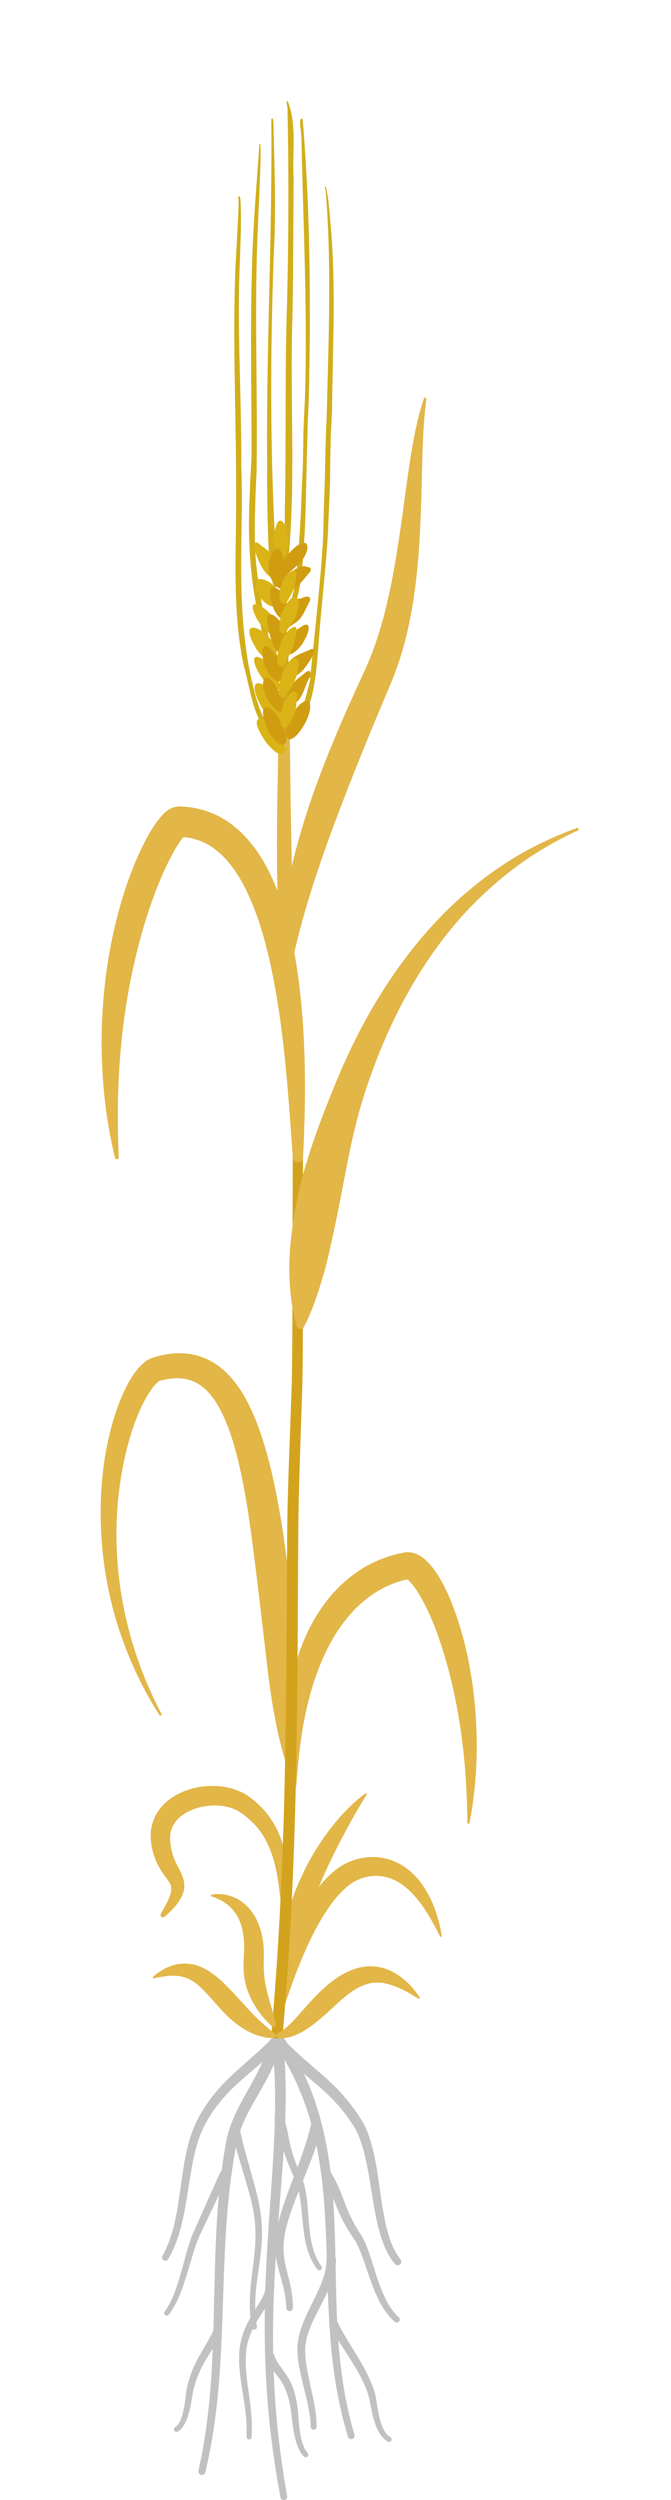 <?xml version="1.0" encoding="UTF-8"?>
<svg xmlns="http://www.w3.org/2000/svg" width="80" height="298" viewBox="0 0 80 298" fill="none">
  <g clip-path="url(#clip0_912_11566)">
    <path d="M43.709 213.916C43.208 214.719 42.736 215.529 42.267 216.332C41.819 217.15 41.358 217.949 40.933 218.769C40.076 220.4 39.254 222.036 38.524 223.712C37.793 225.385 37.108 227.07 36.437 228.775C36.073 229.619 35.766 230.482 35.396 231.337C35.201 231.762 35.048 232.2 34.86 232.632C34.671 233.065 34.481 233.499 34.255 233.93L34.247 233.945C34.174 234.088 34 234.14 33.858 234.066C33.766 234.018 33.711 233.924 33.706 233.825C33.607 231.88 33.845 229.944 34.338 228.079C34.791 226.199 35.559 224.415 36.418 222.691C37.278 220.967 38.327 219.34 39.503 217.822C40.687 216.314 42.008 214.902 43.567 213.772C43.614 213.739 43.679 213.749 43.712 213.795C43.737 213.83 43.737 213.877 43.716 213.912L43.712 213.918L43.709 213.916Z" fill="#E2B647"></path>
    <path d="M33.735 243.229C34.245 247.815 34.081 252.405 33.783 256.94C33.477 261.481 33.042 265.993 32.792 270.511C32.535 275.027 32.462 279.553 32.69 284.065C32.914 288.577 33.439 293.069 34.237 297.517V297.523C34.278 297.743 34.133 297.955 33.913 297.994C33.694 298.033 33.487 297.889 33.444 297.671C32.597 293.194 32.025 288.666 31.756 284.115C31.481 279.566 31.514 275.002 31.729 270.456C31.938 265.911 32.33 261.384 32.589 256.866C32.843 252.354 32.957 247.832 32.419 243.392V243.384C32.375 243.02 32.632 242.689 32.994 242.644C33.355 242.599 33.684 242.858 33.729 243.225V243.231L33.735 243.229Z" fill="#C1C1C1"></path>
    <path d="M33.721 252.165C34.03 252.923 34.228 253.743 34.365 254.511C34.504 255.278 34.667 256.007 34.895 256.733C35.119 257.458 35.398 258.173 35.7 258.88C35.845 259.221 36.023 259.605 36.149 260.001C36.278 260.392 36.369 260.79 36.444 261.187C36.735 262.777 36.74 264.345 36.92 265.872C37.089 267.39 37.435 268.904 38.315 270.1C38.418 270.238 38.389 270.435 38.251 270.538C38.116 270.64 37.922 270.612 37.818 270.478C36.81 269.159 36.416 267.517 36.212 265.96C36.002 264.392 35.961 262.823 35.657 261.343C35.582 260.975 35.489 260.612 35.367 260.265C35.249 259.919 35.092 259.597 34.924 259.227C34.597 258.508 34.29 257.776 34.034 257.016C33.777 256.26 33.582 255.467 33.423 254.703C33.266 253.94 33.077 253.24 32.781 252.558C32.669 252.299 32.786 251.995 33.044 251.882C33.301 251.769 33.603 251.888 33.715 252.147C33.715 252.149 33.717 252.153 33.719 252.155L33.723 252.163L33.721 252.165Z" fill="#C1C1C1"></path>
    <path d="M32.653 280.636C32.821 281.096 33.04 281.52 33.328 281.931C33.611 282.344 33.957 282.765 34.259 283.244C34.874 284.207 35.209 285.317 35.388 286.389C35.431 286.658 35.485 286.926 35.508 287.207L35.574 288.012C35.615 288.542 35.657 289.064 35.725 289.578C35.793 290.092 35.884 290.601 36.027 291.086C36.17 291.567 36.369 292.029 36.671 292.368L36.677 292.374C36.791 292.502 36.781 292.701 36.652 292.816C36.526 292.929 36.334 292.921 36.22 292.798C35.798 292.354 35.559 291.818 35.379 291.292C35.201 290.762 35.085 290.225 34.994 289.687C34.8 288.617 34.769 287.53 34.553 286.547C34.353 285.534 34.029 284.573 33.475 283.757C33.201 283.344 32.862 282.952 32.531 282.498C32.199 282.048 31.908 281.53 31.699 280.996C31.597 280.733 31.725 280.433 31.988 280.33C32.249 280.227 32.547 280.355 32.649 280.62C32.649 280.622 32.653 280.628 32.653 280.632V280.636Z" fill="#C1C1C1"></path>
    <path d="M32.661 271.801C32.752 272.288 32.704 272.794 32.569 273.231C32.437 273.673 32.24 274.065 32.033 274.433C31.615 275.165 31.151 275.82 30.744 276.496C30.336 277.17 29.98 277.86 29.729 278.584C29.475 279.311 29.336 280.059 29.315 280.836C29.241 282.405 29.481 283.985 29.709 285.588C29.942 287.189 30.102 288.84 29.996 290.484C29.984 290.651 29.841 290.778 29.677 290.766C29.512 290.757 29.388 290.614 29.394 290.451C29.464 288.863 29.278 287.281 29.015 285.695C28.758 284.109 28.47 282.481 28.512 280.811C28.518 279.975 28.659 279.112 28.924 278.31C29.187 277.503 29.562 276.745 29.976 276.034C30.387 275.321 30.843 274.647 31.211 273.971C31.582 273.297 31.83 272.607 31.694 271.996C31.636 271.727 31.802 271.462 32.069 271.403C32.336 271.343 32.599 271.512 32.657 271.781C32.657 271.785 32.659 271.791 32.661 271.795V271.801Z" fill="#C1C1C1"></path>
    <path d="M33.943 243.061C36.203 246.48 37.762 250.345 38.638 254.327C39.532 258.313 39.799 262.379 39.925 266.404C40.048 270.433 40.035 274.448 40.3 278.438C40.561 282.424 41.118 286.393 42.265 290.205C42.329 290.42 42.209 290.646 41.996 290.71C41.785 290.774 41.563 290.655 41.497 290.445C40.286 286.568 39.679 282.531 39.371 278.506C39.06 274.476 39.031 270.447 38.864 266.445C38.698 262.448 38.389 258.454 37.48 254.596C36.586 250.743 35.05 247.057 32.849 243.799C32.643 243.497 32.723 243.084 33.023 242.88C33.322 242.673 33.733 242.753 33.936 243.055L33.94 243.063L33.943 243.061Z" fill="#C1C1C1"></path>
    <path d="M34.372 243.659C35.233 244.52 36.146 245.333 37.084 246.141C38.02 246.95 38.982 247.768 39.889 248.664C40.796 249.558 41.634 250.544 42.369 251.59C42.735 252.116 43.089 252.634 43.406 253.238C43.712 253.831 43.948 254.444 44.143 255.06C44.899 257.538 45.133 260.047 45.516 262.494C45.706 263.718 45.917 264.933 46.244 266.102C46.571 267.263 47.018 268.401 47.749 269.288V269.291C47.906 269.477 47.878 269.753 47.695 269.907C47.511 270.061 47.242 270.036 47.087 269.855C46.211 268.824 45.718 267.587 45.348 266.365C44.981 265.136 44.745 263.893 44.532 262.656C44.104 260.19 43.818 257.702 43.071 255.411C42.88 254.844 42.655 254.292 42.381 253.782C42.112 253.287 41.754 252.779 41.4 252.292C40.682 251.317 39.885 250.414 39.005 249.582C37.249 247.922 35.202 246.455 33.378 244.684L33.374 244.68C33.092 244.405 33.082 243.951 33.357 243.667C33.629 243.383 34.08 243.373 34.362 243.649C34.362 243.649 34.368 243.655 34.37 243.657L34.372 243.659Z" fill="#C1C1C1"></path>
    <path d="M39.403 258.855C39.838 259.566 40.217 260.322 40.536 261.09C40.857 261.859 41.116 262.623 41.416 263.35C41.714 264.076 42.06 264.774 42.461 265.448C42.557 265.617 42.662 265.785 42.768 265.948L43.099 266.47C43.325 266.846 43.504 267.232 43.664 267.62C44.289 269.171 44.676 270.735 45.221 272.229C45.759 273.712 46.426 275.181 47.544 276.202L47.55 276.206C47.697 276.34 47.709 276.57 47.575 276.72C47.444 276.868 47.218 276.88 47.071 276.751C45.765 275.606 45.035 274.039 44.444 272.524C43.85 270.998 43.418 269.426 42.801 267.992C42.645 267.637 42.474 267.293 42.277 266.983L41.948 266.492C41.83 266.322 41.718 266.149 41.61 265.972C41.169 265.27 40.776 264.528 40.441 263.77C40.107 263.012 39.828 262.253 39.507 261.54C39.188 260.825 38.824 260.143 38.4 259.49C38.222 259.213 38.3 258.845 38.573 258.664C38.847 258.485 39.213 258.563 39.393 258.837C39.395 258.841 39.397 258.845 39.399 258.847L39.403 258.853V258.855Z" fill="#C1C1C1"></path>
    <path d="M40.178 276.665C40.726 277.803 41.405 278.898 42.087 280.005C42.766 281.113 43.463 282.235 44.018 283.453C44.293 284.061 44.546 284.686 44.72 285.345C44.823 285.693 44.856 286.028 44.908 286.346C44.956 286.667 45.005 286.985 45.061 287.299C45.175 287.926 45.314 288.545 45.536 289.116C45.757 289.683 46.074 290.219 46.541 290.492L46.548 290.496C46.691 290.579 46.74 290.764 46.657 290.911C46.575 291.053 46.395 291.101 46.252 291.024C45.571 290.649 45.188 289.995 44.916 289.375C44.643 288.744 44.474 288.091 44.331 287.443C44.184 286.804 44.103 286.12 43.939 285.565C43.77 284.965 43.523 284.384 43.252 283.813C42.706 282.672 42.01 281.588 41.312 280.496C40.611 279.403 39.896 278.298 39.292 277.102C39.168 276.856 39.265 276.558 39.509 276.434C39.753 276.309 40.048 276.406 40.172 276.652C40.172 276.654 40.174 276.656 40.174 276.658V276.663L40.178 276.665Z" fill="#C1C1C1"></path>
    <path d="M40.056 269.34C40.071 270.314 39.83 271.232 39.514 272.075C39.197 272.923 38.802 273.712 38.408 274.485C37.626 276.024 36.777 277.525 36.479 279.114C36.332 279.892 36.373 280.718 36.481 281.551C36.589 282.383 36.765 283.221 36.949 284.061C37.307 285.742 37.752 287.452 37.746 289.26C37.746 289.455 37.589 289.611 37.396 289.611C37.206 289.611 37.052 289.457 37.048 289.266V289.257C37.013 287.593 36.547 285.929 36.142 284.25C35.937 283.408 35.734 282.557 35.597 281.676C35.464 280.801 35.382 279.878 35.539 278.949C35.688 278.033 35.999 277.18 36.349 276.367C36.7 275.555 37.094 274.778 37.471 274.006C37.847 273.237 38.21 272.469 38.485 271.694C38.76 270.918 38.94 270.129 38.913 269.367C38.901 269.05 39.149 268.781 39.464 268.769C39.779 268.758 40.046 269.007 40.058 269.325C40.058 269.328 40.058 269.334 40.058 269.336L40.056 269.34Z" fill="#C1C1C1"></path>
    <path d="M38.325 253.638C37.865 255.51 37.18 257.285 36.482 259.025C35.782 260.764 35.06 262.475 34.497 264.222C33.923 265.954 33.603 267.737 33.942 269.494C34.099 270.375 34.371 271.267 34.582 272.2C34.795 273.133 34.919 274.104 34.932 275.068C34.936 275.292 34.758 275.475 34.536 275.477C34.317 275.481 34.137 275.306 34.13 275.087C34.093 274.181 33.958 273.289 33.733 272.405C33.511 271.52 33.211 270.628 33.014 269.671C32.81 268.717 32.77 267.708 32.866 266.734C32.953 265.754 33.199 264.811 33.462 263.893C34.557 260.252 36.25 256.882 37.047 253.33C37.126 252.973 37.478 252.749 37.832 252.829C38.186 252.909 38.409 253.264 38.329 253.62C38.329 253.624 38.327 253.63 38.325 253.634V253.638Z" fill="#C1C1C1"></path>
    <path d="M33.407 243.755C32.892 246.032 31.73 248.004 30.654 249.878C29.569 251.756 28.552 253.618 28.176 255.658C27.352 259.893 27.002 264.226 26.801 268.569C26.598 272.913 26.54 277.279 26.269 281.649C26.006 286.015 25.511 290.396 24.482 294.674C24.425 294.904 24.197 295.045 23.969 294.988C23.742 294.934 23.603 294.704 23.655 294.476C24.625 290.258 25.07 285.931 25.286 281.592C25.509 277.252 25.522 272.892 25.681 268.52C25.836 264.152 26.143 259.759 26.94 255.418C27.141 254.294 27.513 253.19 27.973 252.165C28.433 251.134 28.971 250.164 29.505 249.213C30.573 247.32 31.623 245.455 32.051 243.447C32.132 243.069 32.5 242.829 32.875 242.909C33.25 242.991 33.488 243.361 33.409 243.739V243.743V243.749L33.407 243.755Z" fill="#C1C1C1"></path>
    <path d="M33.205 244.029C31.402 245.796 29.4 247.273 27.678 248.958C26.819 249.804 26.036 250.712 25.367 251.703C25.03 252.198 24.726 252.714 24.446 253.244C24.165 253.768 23.935 254.31 23.736 254.875C22.947 257.141 22.672 259.609 22.264 262.06C21.858 264.505 21.36 267.041 20.055 269.272C19.944 269.461 19.703 269.523 19.515 269.412C19.329 269.303 19.265 269.064 19.372 268.875V268.871C20.552 266.782 21.004 264.343 21.362 261.918C21.73 259.484 21.956 256.979 22.757 254.536C23.587 252.079 25.08 249.938 26.856 248.13C28.636 246.328 30.599 244.83 32.296 243.102C32.547 242.847 32.955 242.845 33.209 243.096C33.462 243.349 33.464 243.76 33.215 244.016C33.213 244.018 33.211 244.02 33.209 244.021L33.203 244.027L33.205 244.029Z" fill="#C1C1C1"></path>
    <path d="M27.159 259.393L25.236 263.445L24.275 265.471L23.795 266.482C23.646 266.802 23.517 267.141 23.395 267.484C22.913 268.867 22.542 270.326 22.072 271.758C21.836 272.475 21.584 273.19 21.277 273.889C20.967 274.587 20.611 275.276 20.124 275.898C20.017 276.032 19.824 276.056 19.689 275.948C19.557 275.843 19.532 275.654 19.63 275.52L19.634 275.514C20.476 274.37 20.956 272.946 21.391 271.54C21.822 270.121 22.159 268.668 22.629 267.219C22.749 266.856 22.878 266.494 23.039 266.131L23.495 265.107L24.409 263.061L26.235 258.97L26.238 258.962C26.353 258.705 26.652 258.59 26.908 258.707C27.163 258.822 27.277 259.124 27.161 259.381C27.161 259.383 27.157 259.389 27.155 259.393H27.159Z" fill="#C1C1C1"></path>
    <path d="M26.206 278.475C25.709 279.412 25.135 280.297 24.608 281.17C24.08 282.042 23.645 282.937 23.336 283.893C23.26 284.133 23.187 284.372 23.125 284.618C23.092 284.744 23.059 284.856 23.038 284.97L22.97 285.341C22.887 285.847 22.806 286.369 22.695 286.889C22.585 287.41 22.452 287.932 22.245 288.442C22.032 288.941 21.761 289.486 21.196 289.823C21.053 289.909 20.869 289.862 20.784 289.718C20.701 289.576 20.745 289.393 20.883 289.307L20.894 289.299C21.229 289.089 21.461 288.653 21.626 288.201C21.79 287.743 21.896 287.25 21.982 286.751C22.067 286.25 22.125 285.744 22.191 285.224L22.247 284.824C22.268 284.682 22.303 284.542 22.334 284.417C22.392 284.156 22.465 283.899 22.539 283.642C22.842 282.613 23.299 281.622 23.821 280.708C24.343 279.792 24.877 278.923 25.33 278.015C25.452 277.77 25.75 277.671 25.992 277.795C26.235 277.918 26.334 278.216 26.21 278.462C26.21 278.464 26.204 278.471 26.204 278.473L26.206 278.475Z" fill="#C1C1C1"></path>
    <path d="M28.528 253.412C28.88 255.358 29.474 257.289 30.017 259.239C30.553 261.187 31.114 263.178 31.213 265.266C31.331 267.345 30.988 269.385 30.712 271.374C30.429 273.363 30.28 275.362 30.629 277.314C30.658 277.48 30.549 277.638 30.385 277.667C30.222 277.696 30.068 277.589 30.037 277.427C29.64 275.387 29.768 273.295 30.021 271.284C30.271 269.272 30.567 267.283 30.424 265.313C30.304 263.351 29.731 261.419 29.164 259.488C28.592 257.556 27.959 255.623 27.557 253.593C27.503 253.324 27.677 253.063 27.944 253.008C28.211 252.954 28.47 253.129 28.524 253.398C28.524 253.398 28.524 253.402 28.524 253.404V253.412H28.528Z" fill="#C1C1C1"></path>
    <path d="M34.42 79.066C34.478 81.702 34.523 84.334 34.542 86.966L34.641 94.858L34.784 102.741C34.842 105.365 34.904 107.989 35.008 110.602C35.028 111.093 34.651 111.506 34.165 111.527C33.683 111.547 33.277 111.173 33.25 110.689C33.105 108.044 33.045 105.404 33.026 102.766C33.01 100.128 33.024 97.492 33.072 94.858L33.229 86.959L33.434 79.066C33.44 78.792 33.666 78.576 33.939 78.581C34.202 78.587 34.413 78.803 34.42 79.066Z" fill="#E2B647"></path>
    <path d="M52.472 230.813C51.82 229.533 51.159 228.286 50.364 227.17C49.576 226.057 48.659 225.064 47.609 224.409C46.553 223.768 45.394 223.48 44.247 223.626C43.676 223.696 43.108 223.856 42.585 224.105C42.324 224.228 42.073 224.368 41.846 224.526C41.624 224.684 41.368 224.89 41.142 225.095C40.216 225.929 39.411 226.988 38.693 228.118C37.972 229.25 37.341 230.47 36.755 231.719C35.594 234.228 34.631 236.868 33.772 239.582V239.585C33.724 239.735 33.565 239.817 33.416 239.771C33.294 239.732 33.217 239.617 33.219 239.494C33.279 236.583 33.875 233.704 34.84 230.93C35.325 229.543 35.935 228.187 36.683 226.883C37.442 225.588 38.351 224.335 39.546 223.275C39.852 223.01 40.152 222.769 40.514 222.525C40.875 222.288 41.249 222.089 41.634 221.923C42.407 221.602 43.227 221.401 44.067 221.354C45.748 221.249 47.462 221.845 48.698 222.872C49.321 223.38 49.867 223.953 50.309 224.582C50.752 225.212 51.122 225.872 51.441 226.544C52.039 227.91 52.455 229.315 52.669 230.748C52.677 230.805 52.639 230.86 52.583 230.867C52.538 230.873 52.493 230.85 52.474 230.811L52.472 230.813Z" fill="#E2B647"></path>
    <path d="M33.817 230.211C33.619 228.553 33.499 226.889 33.304 225.262C33.095 223.64 32.821 222.038 32.252 220.591C31.706 219.139 30.867 217.865 29.75 216.879C29.199 216.392 28.561 215.905 28 215.664C27.394 215.395 26.702 215.255 26 215.214C24.595 215.134 23.111 215.475 21.99 216.188C21.425 216.536 20.98 216.994 20.682 217.499C20.539 217.754 20.434 218.027 20.363 218.311C20.305 218.602 20.27 218.904 20.285 219.221C20.318 219.936 20.44 220.639 20.674 221.302C20.794 221.635 20.941 221.964 21.117 222.313C21.293 222.66 21.506 223.032 21.699 223.495C21.794 223.731 21.883 223.99 21.933 224.275C21.98 224.561 21.99 224.861 21.951 225.144C21.864 225.711 21.624 226.162 21.378 226.554C21.129 226.948 20.839 227.283 20.541 227.596C20.247 227.914 19.927 228.198 19.606 228.475C19.486 228.578 19.308 228.563 19.206 228.444C19.127 228.35 19.119 228.22 19.175 228.118L19.179 228.113C19.585 227.394 19.999 226.673 20.25 225.975C20.376 225.631 20.442 225.294 20.417 225.031C20.398 224.77 20.309 224.563 20.133 224.284C19.765 223.737 19.152 222.997 18.749 222.136C18.328 221.274 18.086 220.337 17.987 219.4C17.939 218.89 17.956 218.36 18.047 217.834C18.155 217.31 18.337 216.798 18.587 216.324C19.099 215.379 19.877 214.649 20.709 214.127C22.4 213.1 24.305 212.745 26.178 212.911C27.114 213.002 28.054 213.242 28.938 213.688C29.371 213.906 29.818 214.22 30.147 214.495C30.499 214.775 30.834 215.085 31.155 215.407C32.426 216.716 33.327 218.374 33.792 220.078C34.248 221.791 34.368 223.517 34.337 225.2C34.331 226.044 34.285 226.879 34.225 227.711C34.171 228.543 34.095 229.371 34.022 230.201C34.016 230.258 33.968 230.3 33.91 230.297C33.859 230.293 33.822 230.254 33.817 230.205V230.211Z" fill="#E2B647"></path>
    <path d="M19.001 204.417C16.782 200.945 15.053 197.136 13.855 193.146C12.666 189.153 12.047 184.972 12.002 180.77C11.962 176.565 12.476 172.328 13.836 168.245C14.184 167.224 14.583 166.213 15.097 165.219C15.355 164.722 15.639 164.228 15.983 163.739C16.331 163.252 16.716 162.761 17.33 162.293C17.494 162.176 17.666 162.063 17.879 161.96C17.974 161.907 18.109 161.862 18.225 161.82C18.297 161.794 18.33 161.785 18.363 161.777L18.467 161.748C18.742 161.668 19.02 161.594 19.307 161.533C19.875 161.41 20.465 161.321 21.077 161.303C22.29 161.249 23.595 161.479 24.75 162.036C25.917 162.581 26.878 163.423 27.658 164.321C28.429 165.231 29.045 166.209 29.555 167.204C30.577 169.199 31.254 171.253 31.828 173.3C32.401 175.352 32.824 177.411 33.206 179.468C33.393 180.497 33.563 181.526 33.728 182.554C33.886 183.583 34.02 184.613 34.155 185.642C34.668 189.761 35.005 193.879 35.258 197.994C35.393 200.051 35.471 202.11 35.436 204.177C35.401 206.244 35.295 208.317 34.968 210.407C34.933 210.624 34.732 210.772 34.517 210.739C34.366 210.715 34.25 210.608 34.204 210.472C33.538 208.465 33.093 206.439 32.714 204.409C32.335 202.379 32.062 200.343 31.83 198.305C31.345 194.232 30.89 190.164 30.381 186.123C30.124 184.105 29.863 182.091 29.555 180.096C29.24 178.103 28.876 176.125 28.416 174.196C27.952 172.274 27.387 170.384 26.592 168.693C25.806 167.006 24.752 165.521 23.394 164.816C22.719 164.457 21.965 164.278 21.139 164.28C20.728 164.274 20.303 164.321 19.872 164.395C19.657 164.43 19.438 164.479 19.221 164.533L19.14 164.553C19.109 164.561 19.082 164.567 19.094 164.565C19.092 164.57 19.102 164.553 19.084 164.565C19.065 164.569 19.022 164.594 18.974 164.621C18.761 164.759 18.469 165.056 18.212 165.393C17.949 165.732 17.701 166.115 17.467 166.521C17.001 167.329 16.6 168.216 16.244 169.125C15.538 170.951 15.022 172.879 14.647 174.839C14.267 176.799 14.028 178.796 13.933 180.805C13.546 188.847 15.418 197.033 19.249 204.275C19.285 204.343 19.258 204.428 19.191 204.465C19.125 204.501 19.046 204.477 19.007 204.417H19.001Z" fill="#E2B647"></path>
    <path d="M50.846 47.582C50.42 50.551 50.395 53.543 50.3 56.547L50.252 58.805L50.173 61.067C50.113 62.577 50.049 64.093 49.941 65.612C49.714 68.647 49.358 71.702 48.689 74.737C48.358 76.255 47.95 77.767 47.435 79.255L47.031 80.368L46.59 81.469L45.718 83.537C43.398 89.055 41.17 94.574 39.145 100.14C37.137 105.718 35.38 111.34 34.33 117.243C34.289 117.479 34.065 117.637 33.831 117.596C33.635 117.561 33.494 117.397 33.477 117.206C33.214 114.147 33.434 111.056 33.873 108.02C34.326 104.981 35.036 101.993 35.899 99.067C37.62 93.201 39.986 87.597 42.478 82.102L43.422 80.046L43.859 79.072L44.263 78.081C44.779 76.746 45.226 75.371 45.615 73.968C46.385 71.161 46.94 68.258 47.399 65.318C47.633 63.847 47.849 62.368 48.049 60.882L48.345 58.647L48.666 56.407C48.88 54.913 49.109 53.413 49.407 51.922C49.691 50.432 50.049 48.944 50.54 47.506C50.569 47.424 50.658 47.379 50.739 47.408C50.811 47.434 50.854 47.508 50.844 47.58L50.846 47.582Z" fill="#E2B647"></path>
    <path d="M55.717 217.236C55.688 211.816 55.181 206.464 54.024 201.288C53.736 199.994 53.409 198.714 53.024 197.456C52.653 196.195 52.245 194.949 51.765 193.743C51.289 192.539 50.744 191.366 50.129 190.294C49.823 189.762 49.49 189.25 49.146 188.835C48.976 188.629 48.8 188.445 48.649 188.323C48.577 188.264 48.507 188.218 48.475 188.202C48.438 188.177 48.436 188.192 48.519 188.212L48.594 188.221H48.697C48.716 188.218 48.736 188.216 48.755 188.21C48.776 188.204 48.73 188.216 48.72 188.218L48.612 188.243L48.181 188.34C47.896 188.416 47.612 188.496 47.333 188.59C46.776 188.781 46.233 189.007 45.71 189.281C44.652 189.805 43.691 190.53 42.803 191.344C41.033 192.991 39.648 195.116 38.601 197.431C37.551 199.749 36.81 202.26 36.305 204.841C35.794 207.429 35.531 210.086 35.33 212.784V212.788C35.315 212.999 35.133 213.154 34.926 213.139C34.748 213.125 34.608 212.991 34.581 212.821C34.359 211.467 34.22 210.098 34.14 208.718C34.094 207.341 34.08 205.95 34.185 204.559C34.382 201.781 34.906 198.983 35.92 196.301C36.94 193.634 38.443 191.05 40.599 188.983C41.675 187.955 42.898 187.053 44.248 186.373C44.921 186.03 45.625 185.747 46.343 185.513C46.703 185.399 47.068 185.299 47.434 185.21L47.987 185.093L48.126 185.063C48.159 185.058 48.151 185.056 48.215 185.046L48.397 185.024C48.523 185.011 48.639 185.011 48.751 185.019C48.867 185.024 48.979 185.036 49.076 185.058C49.49 185.136 49.806 185.284 50.055 185.432C50.314 185.582 50.514 185.741 50.699 185.901C51.059 186.221 51.336 186.54 51.585 186.86C52.08 187.499 52.461 188.142 52.812 188.788C53.5 190.084 54.013 191.409 54.469 192.739C54.918 194.072 55.297 195.416 55.609 196.772C55.91 198.13 56.15 199.496 56.346 200.865C57.09 206.342 57.007 211.908 55.986 217.263C55.972 217.339 55.899 217.388 55.824 217.374C55.758 217.361 55.711 217.304 55.711 217.238L55.717 217.236Z" fill="#E2B647"></path>
    <path d="M32.37 242.268C33.186 232.936 33.666 223.577 33.896 214.206C34.132 204.836 34.155 195.455 34.217 186.073C34.235 183.729 34.237 181.377 34.3 179.024C34.358 176.675 34.442 174.327 34.529 171.981L34.786 164.956C34.838 162.624 34.846 160.277 34.859 157.933L34.916 129.778C34.916 129.441 35.186 129.17 35.521 129.17C35.856 129.17 36.125 129.445 36.125 129.78V129.791L36.113 157.937C36.103 160.286 36.099 162.628 36.051 164.987L35.817 172.028C35.738 174.372 35.664 176.714 35.614 179.053C35.562 181.391 35.562 183.731 35.544 186.078C35.486 195.461 35.465 204.847 35.231 214.24C35.003 223.63 34.525 233.022 33.71 242.385C33.678 242.757 33.351 243.034 32.981 243.001C32.612 242.968 32.337 242.64 32.37 242.266V242.268Z" fill="#D3A31E"></path>
    <path d="M13.717 138.001C12.833 134.418 12.347 130.727 12.177 127.011C12.003 123.294 12.191 119.55 12.684 115.837C13.196 112.125 14.051 108.449 15.315 104.872C15.964 103.088 16.69 101.326 17.653 99.602C17.897 99.17 18.156 98.741 18.45 98.307C18.756 97.868 19.052 97.444 19.563 96.947C19.696 96.82 19.847 96.69 20.069 96.54C20.178 96.468 20.319 96.384 20.501 96.306C20.685 96.23 20.938 96.135 21.323 96.121H21.441H21.466H21.516L21.617 96.129L21.818 96.14C21.952 96.15 22.087 96.154 22.221 96.168C22.758 96.226 23.296 96.308 23.826 96.446C24.886 96.713 25.913 97.15 26.836 97.72C27.755 98.299 28.569 99.004 29.281 99.768C30.707 101.301 31.721 103.056 32.519 104.837C33.322 106.622 33.904 108.451 34.377 110.288C34.852 112.125 35.193 113.976 35.469 115.825C36.518 123.232 36.504 130.633 36.127 137.962C36.11 138.299 35.825 138.56 35.489 138.543C35.179 138.527 34.935 138.28 34.912 137.976C34.392 130.674 33.932 123.382 32.533 116.337C31.835 112.832 30.908 109.369 29.444 106.285C28.703 104.757 27.817 103.331 26.732 102.207C25.648 101.079 24.379 100.286 22.971 99.953C22.621 99.863 22.257 99.815 21.892 99.776C21.801 99.768 21.706 99.766 21.613 99.76L21.474 99.752L21.404 99.748H21.369L21.352 99.745H21.427C21.698 99.735 21.841 99.67 21.921 99.641C21.998 99.61 22.039 99.581 22.054 99.573C22.089 99.55 22.064 99.567 22.033 99.598C21.884 99.735 21.636 100.048 21.424 100.362C21.205 100.684 20.988 101.034 20.783 101.398C19.957 102.862 19.234 104.471 18.607 106.113C17.334 109.4 16.386 112.85 15.667 116.353C14.934 119.856 14.489 123.431 14.241 127.033C13.999 130.639 14.005 134.274 14.156 137.939C14.162 138.063 14.065 138.169 13.941 138.173C13.833 138.176 13.74 138.104 13.715 138.001H13.717Z" fill="#E2B647"></path>
    <path d="M68.91 98.979C66.225 100.216 63.671 101.712 61.327 103.477C58.988 105.25 56.827 107.237 54.889 109.421C51.026 113.806 48.023 118.878 45.745 124.233C44.607 126.914 43.627 129.663 42.833 132.468C42.048 135.277 41.495 138.147 40.951 141.009C40.41 143.873 39.835 146.723 39.173 149.581C38.849 151.011 38.436 152.433 37.982 153.863C37.492 155.287 37.001 156.721 36.237 158.145L36.233 158.151C36.113 158.375 35.835 158.459 35.612 158.338C35.504 158.28 35.428 158.18 35.394 158.071C35.152 157.3 34.989 156.53 34.856 155.759C34.715 154.989 34.633 154.22 34.579 153.454C34.452 151.919 34.477 150.39 34.575 148.868C34.834 145.835 35.363 142.821 36.165 139.873L36.817 137.676C37.051 136.949 37.309 136.226 37.552 135.503C37.788 134.779 38.077 134.068 38.336 133.349C38.591 132.63 38.877 131.921 39.162 131.212C40.272 128.369 41.487 125.568 42.901 122.864C45.714 117.457 49.265 112.408 53.62 108.184C55.806 106.086 58.185 104.196 60.731 102.595C63.278 100.995 65.996 99.7 68.795 98.689C68.877 98.659 68.966 98.702 68.993 98.782C69.02 98.858 68.981 98.944 68.91 98.977V98.979Z" fill="#E2B647"></path>
    <path d="M18.252 235.621C18.813 235.124 19.453 234.697 20.192 234.401C20.927 234.105 21.784 233.971 22.647 234.088C23.514 234.193 24.322 234.569 25.005 235.013C25.694 235.461 26.282 235.985 26.819 236.511C27.889 237.571 28.8 238.623 29.717 239.609C30.638 240.602 31.586 241.473 32.754 242.387L32.76 242.391C32.888 242.492 32.913 242.677 32.812 242.808C32.754 242.882 32.667 242.923 32.58 242.923C31.008 242.927 29.481 242.21 28.253 241.278C27.005 240.349 26.052 239.178 25.131 238.148C24.206 237.117 23.335 236.186 22.254 235.771C21.712 235.559 21.097 235.469 20.432 235.494C19.765 235.518 19.068 235.65 18.345 235.804H18.343C18.285 235.818 18.23 235.781 18.217 235.722C18.209 235.683 18.223 235.644 18.25 235.621H18.252Z" fill="#E2B647"></path>
    <path d="M49.898 238.228C49.159 237.799 48.463 237.349 47.73 237.026C47 236.7 46.275 236.439 45.567 236.351C44.145 236.159 42.899 236.681 41.694 237.567C40.487 238.448 39.377 239.644 38.063 240.735C37.407 241.282 36.701 241.822 35.899 242.258C35.1 242.685 34.148 243.02 33.206 242.925C33.047 242.909 32.931 242.765 32.947 242.605C32.956 242.506 33.014 242.424 33.094 242.379L33.117 242.366C33.827 241.974 34.376 241.475 34.922 240.916C35.459 240.351 35.982 239.743 36.529 239.128C37.62 237.894 38.824 236.63 40.383 235.611C41.162 235.111 42.052 234.682 43.035 234.487C44.012 234.284 45.062 234.351 45.975 234.672C46.892 234.988 47.673 235.502 48.339 236.096C49.018 236.675 49.56 237.368 50.043 238.08C50.076 238.128 50.065 238.193 50.016 238.226C49.981 238.249 49.939 238.249 49.906 238.23H49.9L49.898 238.228Z" fill="#E2B647"></path>
    <path d="M25.217 225.837C25.625 225.749 26.037 225.738 26.453 225.781C26.871 225.816 27.287 225.919 27.691 226.071C28.509 226.365 29.26 226.922 29.832 227.624C30.413 228.319 30.808 229.167 31.047 229.993C31.307 230.817 31.434 231.721 31.448 232.558C31.463 233.402 31.425 234.138 31.457 234.818C31.488 235.498 31.564 236.155 31.719 236.842C31.991 238.222 32.523 239.644 32.889 241.214V241.218C32.928 241.378 32.829 241.536 32.672 241.573C32.578 241.596 32.481 241.567 32.411 241.506C32.105 241.236 31.827 240.941 31.548 240.645C31.277 240.343 31.038 240.016 30.794 239.689C30.554 239.358 30.349 238.997 30.138 238.643C30.038 238.459 29.953 238.267 29.86 238.078C29.767 237.889 29.676 237.698 29.608 237.493C29.283 236.704 29.107 235.816 29.049 234.947C28.993 234.074 29.076 233.26 29.101 232.549C29.132 231.836 29.101 231.183 28.983 230.499C28.881 229.813 28.701 229.19 28.407 228.604C28.113 228.021 27.699 227.497 27.157 227.053C26.616 226.618 25.948 226.262 25.217 226.044L25.207 226.04C25.151 226.022 25.12 225.964 25.138 225.909C25.149 225.87 25.18 225.845 25.215 225.837H25.217Z" fill="#E2B647"></path>
    <path d="M35.296 71.724C35.513 71.044 35.666 70.344 35.789 69.639C35.789 69.639 35.789 69.643 35.789 69.645C36.161 67.186 36.252 64.691 36.391 62.209C36.391 62.211 36.391 62.213 36.391 62.215C36.521 58.264 36.579 54.311 36.691 50.358C36.691 50.358 36.691 50.36 36.691 50.362C36.695 50.261 36.699 50.161 36.705 50.062C36.705 50.062 36.705 50.066 36.705 50.068C36.739 49.286 36.782 48.503 36.813 47.72C36.813 47.722 36.813 47.724 36.813 47.726C37.066 36.576 37.016 25.337 36.087 14.236C36.105 14.266 36.074 14.2 36.076 14.188C35.497 13.822 35.95 15.787 35.915 16.12C35.915 16.111 35.915 16.103 35.913 16.093C35.921 16.177 35.929 16.263 35.937 16.346C35.937 16.337 35.937 16.329 35.935 16.319C36.145 26.666 36.675 37.015 36.36 47.365C36.36 47.354 36.36 47.344 36.36 47.334C36.36 47.367 36.358 47.401 36.356 47.432C36.356 47.422 36.356 47.412 36.356 47.403C36.352 47.486 36.349 47.57 36.347 47.654C36.347 47.652 36.347 47.65 36.347 47.646C36.308 48.527 36.26 49.405 36.223 50.286C36.223 50.284 36.223 50.282 36.223 50.28C36.13 52.252 36.169 54.227 36.08 56.199C36.08 56.199 36.08 56.199 36.08 56.197C36.004 57.683 35.938 59.169 35.892 60.658C35.892 60.656 35.892 60.652 35.892 60.65C35.892 60.656 35.892 60.66 35.892 60.666C35.892 60.666 35.892 60.662 35.892 60.66C35.884 60.859 35.875 61.059 35.867 61.258C35.867 61.27 35.867 61.281 35.867 61.293C35.867 61.293 35.867 61.291 35.867 61.289C35.867 61.322 35.863 61.353 35.863 61.387C35.863 61.387 35.863 61.385 35.863 61.383C35.861 61.437 35.859 61.49 35.857 61.544C35.857 61.541 35.857 61.537 35.857 61.533C35.668 64.227 35.569 66.941 35.18 69.614C35.18 69.606 35.184 69.596 35.184 69.587C35.176 69.627 35.17 69.668 35.163 69.709C35.18 70.15 34.217 72.538 35.302 71.718L35.296 71.724Z" fill="#D1AE1A"></path>
    <path d="M33.138 69.746C32.192 56.769 32.172 43.732 32.623 30.732C32.623 30.742 32.623 30.749 32.623 30.757C32.629 30.631 32.635 30.504 32.639 30.377C32.639 30.385 32.639 30.395 32.639 30.403C32.639 30.358 32.642 30.313 32.644 30.27C32.644 30.278 32.644 30.288 32.644 30.295C32.646 30.253 32.648 30.21 32.65 30.167C32.65 30.177 32.65 30.184 32.65 30.192C32.652 30.14 32.656 30.087 32.658 30.034V30.038C32.658 30.023 32.658 30.007 32.658 29.99C32.658 29.999 32.658 30.007 32.658 30.017C32.662 29.89 32.669 29.765 32.673 29.641C32.673 29.651 32.673 29.658 32.673 29.668C32.911 24.94 32.735 20.212 32.615 15.483C32.637 15.002 32.602 13.66 32.346 14.231C32.478 27.576 31.766 40.905 31.842 54.248C31.888 55.425 31.646 72.306 33.143 69.744L33.138 69.746Z" fill="#D1AE1A"></path>
    <path d="M34.371 66.836C35.301 57.272 34.545 47.541 34.862 37.921C34.972 32.351 34.967 26.781 35.007 21.209C34.82 18.186 35.439 14.827 34.284 12C34.034 12.146 34.321 12.731 34.278 13.021C34.278 13.011 34.278 13.003 34.278 12.995C34.438 20.66 34.406 28.341 34.23 36.008C34.23 36.004 34.23 36 34.23 35.996C33.939 44.137 34.142 52.285 33.959 60.428C33.939 62.388 33.994 64.371 33.667 66.308C33.419 66.816 34.034 67.455 34.373 66.836H34.371Z" fill="#D1AE1A"></path>
    <path d="M32.09 77.163C32.508 76.945 32.063 76.356 32.059 76C32.059 76.002 32.059 76.004 32.059 76.006C32.057 75.994 32.053 75.984 32.051 75.973C32.051 75.975 32.051 75.977 32.051 75.981C32.047 75.967 32.046 75.955 32.044 75.942C32.044 75.942 32.044 75.942 32.044 75.944C31.943 75.486 31.821 75.032 31.719 74.574C31.723 74.588 31.724 74.601 31.728 74.615C31.202 72.17 30.8 69.694 30.541 67.206C30.541 67.221 30.544 67.235 30.544 67.251C30.541 67.202 30.535 67.151 30.531 67.103C30.531 67.116 30.533 67.132 30.535 67.147C30.268 63.974 30.397 60.781 30.525 57.601C30.525 57.615 30.525 57.63 30.523 57.646C30.523 57.613 30.525 57.578 30.527 57.545C30.527 57.56 30.527 57.576 30.525 57.59C30.548 57.087 30.573 56.584 30.595 56.082C30.595 56.097 30.595 56.111 30.593 56.127C30.732 46.426 30.306 36.715 30.744 27.017C30.744 27.028 30.744 27.038 30.744 27.05C30.744 27.024 30.746 26.999 30.747 26.974C30.747 26.974 30.747 26.976 30.747 26.978C30.747 26.968 30.747 26.956 30.747 26.945C30.747 26.907 30.751 26.872 30.753 26.835C30.753 26.837 30.753 26.841 30.753 26.843C30.753 26.8 30.757 26.758 30.759 26.715C30.759 26.715 30.759 26.715 30.759 26.717C30.759 26.705 30.759 26.695 30.759 26.683C30.759 26.687 30.759 26.691 30.759 26.697C30.759 26.676 30.759 26.654 30.761 26.635C30.761 26.645 30.761 26.656 30.761 26.666C30.763 26.615 30.765 26.563 30.767 26.512C30.767 26.514 30.767 26.516 30.767 26.518C30.769 26.471 30.771 26.422 30.773 26.376C30.773 26.376 30.773 26.376 30.773 26.378C30.811 25.573 30.85 24.77 30.883 23.966C30.883 23.976 30.883 23.985 30.883 23.995C30.889 23.872 30.895 23.75 30.898 23.627C30.898 23.637 30.898 23.646 30.898 23.656C30.924 23.126 30.941 22.596 30.96 22.066C30.96 22.076 30.96 22.084 30.96 22.092C30.966 21.963 30.97 21.832 30.974 21.704C30.974 21.714 30.974 21.721 30.974 21.729C31.026 20.227 31.117 18.723 31.055 17.221C31.055 17.221 31.055 17.225 31.055 17.227C31.055 17.221 31.055 17.215 31.053 17.209C31.053 17.209 31.053 17.211 31.053 17.213C30.937 17.046 30.893 17.289 30.918 17.393C30.918 17.393 30.918 17.393 30.918 17.391C30.657 21.233 30.314 25.072 30.15 28.922C30.146 28.994 30.144 29.068 30.14 29.142C30.14 29.14 30.14 29.138 30.14 29.134C30.14 29.146 30.14 29.158 30.14 29.169C30.14 29.166 30.14 29.162 30.14 29.158C29.774 37.521 30.001 45.889 29.991 54.252C29.991 54.239 29.991 54.223 29.993 54.209C29.978 54.513 29.962 54.817 29.951 55.121C29.951 55.108 29.951 55.092 29.953 55.076C29.873 56.645 29.784 58.209 29.742 59.777C29.742 59.762 29.742 59.748 29.744 59.733C29.531 64.402 29.836 69.092 30.858 73.658C30.856 73.645 30.852 73.629 30.848 73.615C31.235 74.652 31.167 76.6 32.088 77.165L32.09 77.163Z" fill="#D1AE1A"></path>
    <path d="M32.317 87.576C32.038 86.491 31.193 85.33 30.858 84.157C30.862 84.169 30.866 84.178 30.868 84.188C30.858 84.159 30.847 84.13 30.837 84.1C30.837 84.104 30.839 84.106 30.841 84.11C30.448 83.01 30.185 81.866 29.928 80.726C29.93 80.738 29.934 80.75 29.936 80.761C29.512 78.862 29.255 76.933 29.065 74.997C29.065 75.01 29.067 75.026 29.069 75.04C29.065 74.991 29.059 74.942 29.057 74.893C29.057 74.897 29.057 74.903 29.057 74.907C29.032 74.609 29.003 74.311 28.976 74.011C28.976 74.025 28.98 74.04 28.98 74.056C28.485 67.868 29.001 61.654 28.767 55.456C28.821 47.375 28.235 39.29 28.599 31.211C28.599 31.211 28.599 31.213 28.599 31.215C28.603 31.145 28.605 31.073 28.609 31.003C28.609 31.003 28.609 31.005 28.609 31.006C28.671 28.604 28.812 26.197 28.667 23.796C28.655 23.668 28.581 23.22 28.404 23.428C28.392 23.524 28.427 23.625 28.433 23.722C28.433 23.726 28.433 23.732 28.433 23.736C28.433 23.736 28.433 23.732 28.433 23.73C28.465 24.369 28.419 25.006 28.398 25.643C28.398 25.643 28.398 25.641 28.398 25.639C28.398 25.676 28.396 25.713 28.394 25.752C28.394 25.75 28.394 25.748 28.394 25.746C28.297 27.796 28.179 29.84 28.067 31.887C28.067 31.887 28.067 31.887 28.067 31.885C28.067 31.897 28.067 31.907 28.067 31.918C28.067 31.918 28.067 31.918 28.067 31.916C28.065 31.971 28.063 32.025 28.059 32.08C28.059 32.078 28.059 32.076 28.059 32.074C27.723 40.934 28.171 49.799 28.148 58.659C28.202 65.552 27.626 72.532 29.053 79.329C29.052 79.316 29.048 79.304 29.046 79.292C29.849 81.996 30.104 85.774 32.317 87.58V87.576Z" fill="#D1AE1A"></path>
    <path d="M35.535 86.929C37.388 84.067 37.69 80.518 37.947 77.192C38.261 72.484 38.883 67.804 39.12 63.089C39.12 63.091 39.12 63.093 39.12 63.095C39.143 62.552 39.16 62.006 39.181 61.463C39.181 61.463 39.181 61.467 39.181 61.468C39.181 61.424 39.185 61.381 39.187 61.336C39.187 61.35 39.187 61.363 39.185 61.375C39.214 60.74 39.249 60.105 39.276 59.47C39.276 59.479 39.276 59.489 39.276 59.499C39.398 56.98 39.352 54.453 39.443 51.932C39.443 51.94 39.443 51.948 39.443 51.955C39.443 51.934 39.444 51.914 39.444 51.893C39.444 51.897 39.444 51.901 39.444 51.903C39.444 51.889 39.444 51.877 39.444 51.866C39.444 51.868 39.444 51.872 39.444 51.874C39.444 51.842 39.446 51.811 39.448 51.778C39.448 51.782 39.448 51.786 39.448 51.79C39.448 51.759 39.45 51.727 39.452 51.694C39.452 51.706 39.452 51.72 39.45 51.731C39.491 50.82 39.545 49.908 39.584 48.998C39.584 49 39.584 49.004 39.584 49.006C39.655 41.998 40.031 34.967 39.518 27.971C39.518 27.973 39.518 27.977 39.518 27.979C39.514 27.944 39.512 27.911 39.508 27.874C39.508 27.884 39.508 27.891 39.51 27.899C39.489 27.656 39.468 27.414 39.446 27.171C39.446 27.171 39.446 27.174 39.446 27.176C39.443 27.141 39.441 27.108 39.439 27.073C39.439 27.073 39.439 27.077 39.439 27.079C39.402 26.629 39.365 26.177 39.327 25.729C39.327 25.735 39.327 25.742 39.328 25.748C39.216 24.589 39.137 23.401 38.849 22.275C38.849 22.275 38.849 22.275 38.849 22.277C38.68 22.115 38.717 22.376 38.773 22.475C38.773 22.475 38.773 22.474 38.773 22.471C38.808 22.645 38.829 22.818 38.849 22.994C38.849 22.994 38.849 22.994 38.849 22.992C38.858 23.095 38.866 23.198 38.874 23.303C38.874 23.299 38.874 23.296 38.874 23.292C38.882 23.383 38.889 23.473 38.897 23.564C38.899 23.588 38.901 23.611 38.903 23.635C38.903 23.635 38.903 23.635 38.903 23.633C39.543 32.364 39.148 41.121 38.945 49.863C38.945 49.851 38.945 49.838 38.947 49.824C38.779 52.822 38.785 55.827 38.675 58.829C38.675 58.827 38.675 58.825 38.675 58.823C38.675 58.848 38.673 58.871 38.673 58.897C38.673 58.893 38.673 58.891 38.673 58.887C38.593 60.566 38.586 62.248 38.526 63.929C38.526 63.929 38.526 63.927 38.526 63.925C38.526 63.956 38.522 63.989 38.522 64.02C38.522 64.02 38.522 64.019 38.522 64.017C38.522 64.028 38.522 64.04 38.522 64.052C38.522 64.052 38.522 64.052 38.522 64.05C38.52 64.116 38.516 64.184 38.512 64.252C38.512 64.241 38.512 64.227 38.514 64.217C38.514 64.241 38.51 64.264 38.51 64.287C38.51 64.287 38.51 64.287 38.51 64.285C38.51 64.326 38.506 64.365 38.504 64.404C38.504 64.416 38.504 64.428 38.504 64.438C38.504 64.434 38.504 64.432 38.504 64.428C38.504 64.478 38.501 64.527 38.499 64.578C38.499 64.574 38.499 64.572 38.499 64.568C38.499 64.58 38.499 64.591 38.499 64.603C38.499 64.603 38.499 64.599 38.499 64.597C38.15 70.126 37.487 75.639 36.947 81.151C36.947 81.147 36.947 81.143 36.949 81.141C36.947 81.153 36.945 81.167 36.941 81.178C36.941 81.176 36.941 81.172 36.941 81.171C36.612 82.61 36.227 84.052 35.616 85.4C35.454 85.809 34.374 87.366 35.535 86.931V86.929Z" fill="#D1AE1A"></path>
    <path d="M34.759 87.358C34.743 86.929 34.726 86.501 34.714 86.074C34.714 86.084 34.714 86.094 34.716 86.103C34.716 86.084 34.714 86.064 34.712 86.045C34.712 86.049 34.712 86.053 34.712 86.058C34.701 85.856 34.687 85.653 34.674 85.453C34.674 85.46 34.674 85.468 34.674 85.474C34.674 85.443 34.67 85.414 34.668 85.382C34.496 82.532 34.473 79.676 34.291 76.828C34.291 76.816 34.291 76.805 34.289 76.795C34.289 76.799 34.289 76.805 34.289 76.808C34.289 76.799 34.289 76.787 34.287 76.775C34.287 76.779 34.287 76.783 34.287 76.787C34.287 76.76 34.283 76.733 34.281 76.703C34.244 76.07 34.198 75.439 34.153 74.806C34.153 74.806 34.153 74.808 34.153 74.81C34.153 74.794 34.151 74.778 34.15 74.763C32.962 60.724 33.544 84.297 33.616 88.728C33.931 88.223 34.316 87.763 34.755 87.358H34.759Z" fill="#D3A31E"></path>
    <path d="M34.229 70.625C35.264 70.261 35.993 69.339 36.668 68.511C36.66 68.521 36.653 68.529 36.645 68.537C36.687 68.486 36.73 68.435 36.774 68.385C36.774 68.385 36.773 68.386 36.771 68.388C37.08 68.155 37.25 67.541 36.678 67.611C35.981 67.173 35.07 67.989 34.436 68.307C34.445 68.299 34.457 68.291 34.467 68.283C33.975 68.609 32.958 69.98 33.654 70.391C33.764 70.584 34.014 70.662 34.227 70.625H34.229Z" fill="#D09D11"></path>
    <path d="M34.211 68.482C35.056 67.701 36.07 67.031 36.507 65.91C36.712 65.515 36.807 64.502 36.099 64.751C36.112 64.745 36.126 64.741 36.137 64.736C34.555 64.965 32.205 68.994 34.211 68.482Z" fill="#D09D11"></path>
    <path d="M33.689 66.577C34.653 65.71 34.48 63.869 33.987 62.713C33.987 62.715 33.989 62.719 33.991 62.721C33.904 62.261 33.364 61.722 33.06 62.337C33.06 62.337 33.06 62.333 33.062 62.333C32.815 62.904 32.658 63.52 32.645 64.143C32.645 64.126 32.645 64.108 32.647 64.089C32.656 64.889 32.803 66.36 33.689 66.577Z" fill="#DAB416"></path>
    <path d="M32.755 68.92C33.204 68.328 32.958 67.455 32.761 66.781C32.765 66.795 32.77 66.808 32.774 66.822C32.515 65.996 31.803 65.484 31.124 65.02C31.13 65.026 31.138 65.03 31.143 65.035C29.194 63.117 31.169 68.994 32.616 68.827C32.616 68.838 32.62 68.85 32.62 68.862C32.546 68.959 32.716 69.035 32.755 68.92Z" fill="#DAB416"></path>
    <path d="M32.893 72.349C33.238 72.298 33.423 71.901 33.253 71.599C33.594 70.3 31.882 68.766 30.673 69.059C30.077 70.358 31.468 72.353 32.893 72.349Z" fill="#DAB416"></path>
    <path d="M33.255 75.306C33.704 73.602 28.59 69.811 30.592 73.709C30.586 73.697 30.578 73.688 30.572 73.676C31 74.436 32.412 76.46 33.255 75.306Z" fill="#DAB416"></path>
    <path d="M32.925 78.911C33.237 78.657 33.127 78.188 32.966 77.878C33.088 75.628 27.956 72.717 30.384 77.038C30.376 77.025 30.368 77.009 30.36 76.996C30.534 77.348 30.763 77.668 31.033 77.948C31.03 77.944 31.026 77.94 31.022 77.936C31.507 78.361 32.225 79.281 32.925 78.912V78.911Z" fill="#DAB416"></path>
    <path d="M33.118 82.174C33.542 82.109 33.509 81.607 33.265 81.356C33.466 80.533 32.886 79.742 32.28 79.249C32.29 79.257 32.3 79.265 32.307 79.271C32.079 79.076 31.835 78.903 31.584 78.739C31.598 78.747 31.611 78.757 31.625 78.764C31.59 78.741 31.553 78.72 31.518 78.696C31.532 78.704 31.545 78.714 31.559 78.722C28.593 76.705 31.582 82.522 33.12 82.172L33.118 82.174Z" fill="#DAB416"></path>
    <path d="M34.207 74.724C34.575 74.765 34.863 74.447 35.157 74.272C35.151 74.276 35.145 74.28 35.139 74.286C36.004 73.767 36.347 72.793 36.784 71.934C36.778 71.946 36.772 71.957 36.766 71.969C37.343 71.007 36.619 70.944 35.896 71.34C35.656 71.289 35.43 71.431 35.267 71.599C35.285 71.582 35.304 71.564 35.321 71.546C34.613 72.228 33.84 72.98 33.869 74.05C33.869 74.032 33.869 74.013 33.87 73.993C33.855 74.215 33.824 74.504 34.037 74.644C34.035 74.743 34.166 74.862 34.205 74.724H34.207Z" fill="#D09D11"></path>
    <path d="M34.757 77.944C35.183 77.726 35.535 77.387 35.837 77.019C35.837 77.019 35.835 77.023 35.833 77.023C36.078 76.742 36.262 76.415 36.417 76.074C36.411 76.088 36.405 76.101 36.398 76.115C36.413 76.084 36.427 76.055 36.44 76.025C36.434 76.039 36.427 76.053 36.421 76.066C36.734 75.577 37.224 74.011 36.123 74.57C36.123 74.57 36.125 74.57 36.127 74.568C36.075 74.605 36.02 74.64 35.964 74.671C35.978 74.663 35.991 74.658 36.003 74.65C35.376 75.04 34.749 75.499 34.374 76.15C34.13 76.721 33.581 78.272 34.755 77.946L34.757 77.944Z" fill="#D09D11"></path>
    <path d="M35.678 79.249C35.561 79.349 35.447 79.446 35.331 79.548C35.459 79.466 35.577 79.366 35.678 79.249ZM34.654 78.679C35.269 78.049 36.128 77.8 36.91 77.465C36.9 77.471 36.889 77.477 36.879 77.483C36.908 77.467 36.939 77.449 36.97 77.434C36.964 77.436 36.96 77.44 36.954 77.442C37.169 77.253 37.536 77.381 37.467 77.697C37.467 77.691 37.469 77.685 37.471 77.679C37.469 77.691 37.467 77.703 37.463 77.714C37.463 77.714 37.463 77.714 37.463 77.712C37.378 78.085 37.148 78.402 36.956 78.725C36.96 78.72 36.962 78.716 36.966 78.71C36.958 78.722 36.95 78.733 36.943 78.745C36.712 79.094 36.478 79.441 36.219 79.768C36.225 79.76 36.233 79.752 36.239 79.746C36.057 79.966 35.85 80.163 35.616 80.329C35.621 80.325 35.627 80.321 35.631 80.317C35.382 80.494 35.118 80.658 34.848 80.802C34.863 80.794 34.879 80.785 34.894 80.777C34.795 80.829 34.695 80.874 34.584 80.896C33.087 80.989 34.097 79.24 34.648 78.681L34.654 78.679Z" fill="#D09D11"></path>
    <path d="M34.957 83.951C36.111 83.391 36.291 81.848 36.868 80.806C36.862 80.818 36.856 80.832 36.85 80.845C37.201 80.467 37.073 79.651 36.487 80.109C36.491 80.103 36.496 80.097 36.5 80.091C36.336 80.237 36.156 80.37 35.988 80.514C35.831 80.625 35.676 80.736 35.537 80.867C35.547 80.857 35.558 80.847 35.568 80.837C34.924 81.373 34.227 82.242 34.374 83.128C34.233 83.534 34.45 84.104 34.955 83.949L34.957 83.951Z" fill="#D09D11"></path>
    <path d="M33.228 86.019C33.228 86.019 33.23 86.017 33.232 86.016C33.487 85.589 33.455 85.049 33.418 84.564C33.418 84.578 33.42 84.591 33.422 84.603C33.418 84.564 33.414 84.523 33.412 84.482C33.412 84.486 33.412 84.49 33.412 84.494C33.733 82.604 29.212 79.475 30.632 83.128C30.632 83.128 30.632 83.128 30.632 83.126C31.054 84.188 31.876 85.782 33.143 85.793C33.143 85.803 33.145 85.815 33.147 85.825C33.147 85.825 33.147 85.832 33.147 85.836C33.147 85.836 33.147 85.834 33.147 85.832C33.147 85.856 33.151 85.879 33.147 85.901C33.147 85.901 33.143 85.903 33.143 85.904C33.072 85.967 33.168 86.074 33.232 86.016L33.228 86.019Z" fill="#DAB416"></path>
    <path d="M33.611 89.877C34.04 89.813 34.147 89.273 33.88 88.971C33.884 88.975 33.886 88.979 33.889 88.985C33.878 88.967 33.866 88.951 33.855 88.934C33.858 88.94 33.862 88.946 33.866 88.951C33.806 88.868 33.742 88.786 33.679 88.704C33.4 85.94 28.562 83.746 31.609 88.314C31.605 88.311 31.601 88.305 31.597 88.299C31.746 88.511 31.903 88.712 32.077 88.903C32.081 88.907 32.085 88.913 32.09 88.916C32.089 88.913 32.085 88.911 32.081 88.907C32.309 89.164 32.566 89.39 32.833 89.604C32.818 89.591 32.802 89.579 32.789 89.565C33.011 89.764 33.307 89.908 33.611 89.875V89.877Z" fill="#DAB416"></path>
    <path d="M34.452 88.106C35.51 88.367 37.913 84.06 36.602 83.559C35.303 83.535 33.648 87.095 34.305 88.028C34.307 88.067 34.454 88.12 34.452 88.106Z" fill="#D09D11"></path>
    <path d="M33.484 70.189C33.585 70.157 33.585 70.042 33.546 69.963C34.539 69.933 34.243 68.402 34.14 67.734C34.144 67.753 34.15 67.773 34.152 67.792C33.842 67.147 33.728 64.65 32.641 65.616C32.643 65.614 32.647 65.61 32.649 65.606C32.639 65.62 32.627 65.632 32.618 65.645C32.622 65.639 32.626 65.636 32.629 65.63C31.954 66.567 31.751 67.942 32.318 68.979C32.31 68.963 32.303 68.948 32.293 68.934C32.587 69.397 32.92 70.052 33.483 70.189H33.484Z" fill="#D09D11"></path>
    <path d="M34.11 73.337C34.541 72.014 34.039 70.237 32.491 69.996C31.53 70.225 33.068 74.987 34.11 73.337Z" fill="#D09D11"></path>
    <path d="M34.051 77.679C34.298 77.426 34.229 77.05 34.086 76.762C34.666 75.472 33.751 74.251 32.784 73.465C32.784 73.465 32.788 73.467 32.789 73.469C32.778 73.462 32.764 73.454 32.751 73.446C32.751 73.446 32.755 73.448 32.755 73.45C32.31 73.004 31.687 73.349 31.851 73.966C31.851 73.964 31.851 73.96 31.851 73.958C31.89 74.352 31.965 74.741 32.052 75.125C32.052 75.121 32.052 75.119 32.05 75.115C32.062 75.168 32.074 75.221 32.085 75.271C32.085 75.271 32.085 75.269 32.085 75.267C32.085 75.273 32.089 75.281 32.089 75.287C32.089 75.283 32.087 75.277 32.085 75.273C32.285 76.168 32.762 78.451 34.053 77.681L34.051 77.679Z" fill="#D09D11"></path>
    <path d="M33.542 81.176C34.214 80.52 33.5 79.296 33.215 78.56C33.223 78.576 33.231 78.589 33.239 78.605C30.103 73.676 31.109 81.613 33.54 81.178L33.542 81.176Z" fill="#D09D11"></path>
    <path d="M33.745 85.045C33.745 85.045 33.743 85.045 33.741 85.047C33.786 85.016 33.776 84.958 33.745 84.93C33.751 84.899 33.755 84.868 33.759 84.837C34.086 84.607 33.964 84.192 33.751 83.931C33.751 83.935 33.751 83.939 33.751 83.941C33.73 83.619 33.631 83.31 33.517 83.01C33.517 83.01 33.517 83.011 33.517 83.013C33.511 82.998 33.505 82.984 33.5 82.969C31.403 78.312 30.271 82.135 32.828 84.488C32.826 84.486 32.825 84.482 32.821 84.48C33.01 84.697 33.209 84.989 33.536 84.928C33.593 84.989 33.641 85.131 33.739 85.043L33.745 85.045Z" fill="#D09D11"></path>
    <path d="M33.763 88.807C34.676 88.312 33.66 87.144 33.552 86.421C33.556 86.431 33.56 86.44 33.564 86.45C33.552 86.421 33.542 86.39 33.531 86.36C33.531 86.364 33.535 86.368 33.535 86.372C33.349 85.008 30.888 82.897 31.44 85.618C31.436 85.599 31.432 85.581 31.428 85.562C31.753 86.742 32.457 88.583 33.763 88.805V88.807Z" fill="#D09D11"></path>
    <path d="M33.888 71.998C34.041 71.961 34.139 71.841 34.226 71.718C34.219 71.73 34.211 71.741 34.201 71.751C34.41 71.441 34.58 71.104 34.758 70.775C34.752 70.787 34.745 70.8 34.739 70.812C35.155 70.079 35.269 69.242 35.348 68.416C35.348 68.427 35.348 68.437 35.346 68.451C35.346 67.323 34.039 68.57 33.83 69.035C33.466 69.629 32.855 71.92 33.89 71.998H33.888Z" fill="#DAB416"></path>
    <path d="M33.924 75.47C34.168 75.287 34.306 74.981 34.499 74.743C34.491 74.755 34.483 74.767 34.476 74.778C36.59 72.02 35.424 68.897 33.474 73.333C33.474 73.329 33.474 73.325 33.474 73.323C33.472 73.335 33.468 73.349 33.466 73.36C33.468 73.9 32.915 75.76 33.924 75.47Z" fill="#DAB416"></path>
    <path d="M33.562 79.46C34.005 79.347 34.086 78.77 34.328 78.435C34.326 78.439 34.324 78.445 34.32 78.449C34.552 77.979 34.767 77.498 34.953 77.007C34.947 77.021 34.941 77.036 34.935 77.05C35.078 76.653 35.173 76.238 35.26 75.825C35.256 75.838 35.255 75.852 35.251 75.865C35.858 73.629 34.086 75.18 33.66 76.199C33.662 76.195 33.664 76.191 33.668 76.187C33.597 76.325 33.535 76.466 33.483 76.612C33.483 76.606 33.486 76.602 33.488 76.596C33.31 77.317 32.513 79.22 33.564 79.46H33.562Z" fill="#DAB416"></path>
    <path d="M33.897 83.111C33.943 83.085 33.978 83.052 34.013 83.017C34.013 83.019 34.009 83.021 34.007 83.023C34.017 83.011 34.026 83.002 34.038 82.99C34.034 82.994 34.032 82.996 34.028 83C34.123 82.895 34.177 82.764 34.26 82.649C34.256 82.657 34.251 82.663 34.245 82.671C34.796 81.852 35.332 80.978 35.496 79.988C35.492 80.002 35.49 80.015 35.487 80.029C35.984 77.732 34.653 78.231 33.902 79.807C33.593 80.45 32.527 83.31 33.897 83.109V83.111Z" fill="#DAB416"></path>
    <path d="M33.998 86.799C34.777 86.055 35.29 85.024 35.332 83.927C35.342 83.808 35.346 83.689 35.354 83.571C35.354 83.584 35.354 83.598 35.352 83.612C35.613 82.563 35.089 81.833 34.369 82.992C34.373 82.986 34.377 82.982 34.381 82.978C34.371 82.99 34.363 83.004 34.353 83.015C34.357 83.01 34.361 83.004 34.365 82.998C33.713 83.617 32.818 86.561 33.998 86.797V86.799Z" fill="#DAB416"></path>
  </g>
  <defs>
    <clipPath id="clip0_912_11566">
      <rect width="57" height="286" fill="white" transform="translate(12 12)"></rect>
    </clipPath>
  </defs>
</svg>
